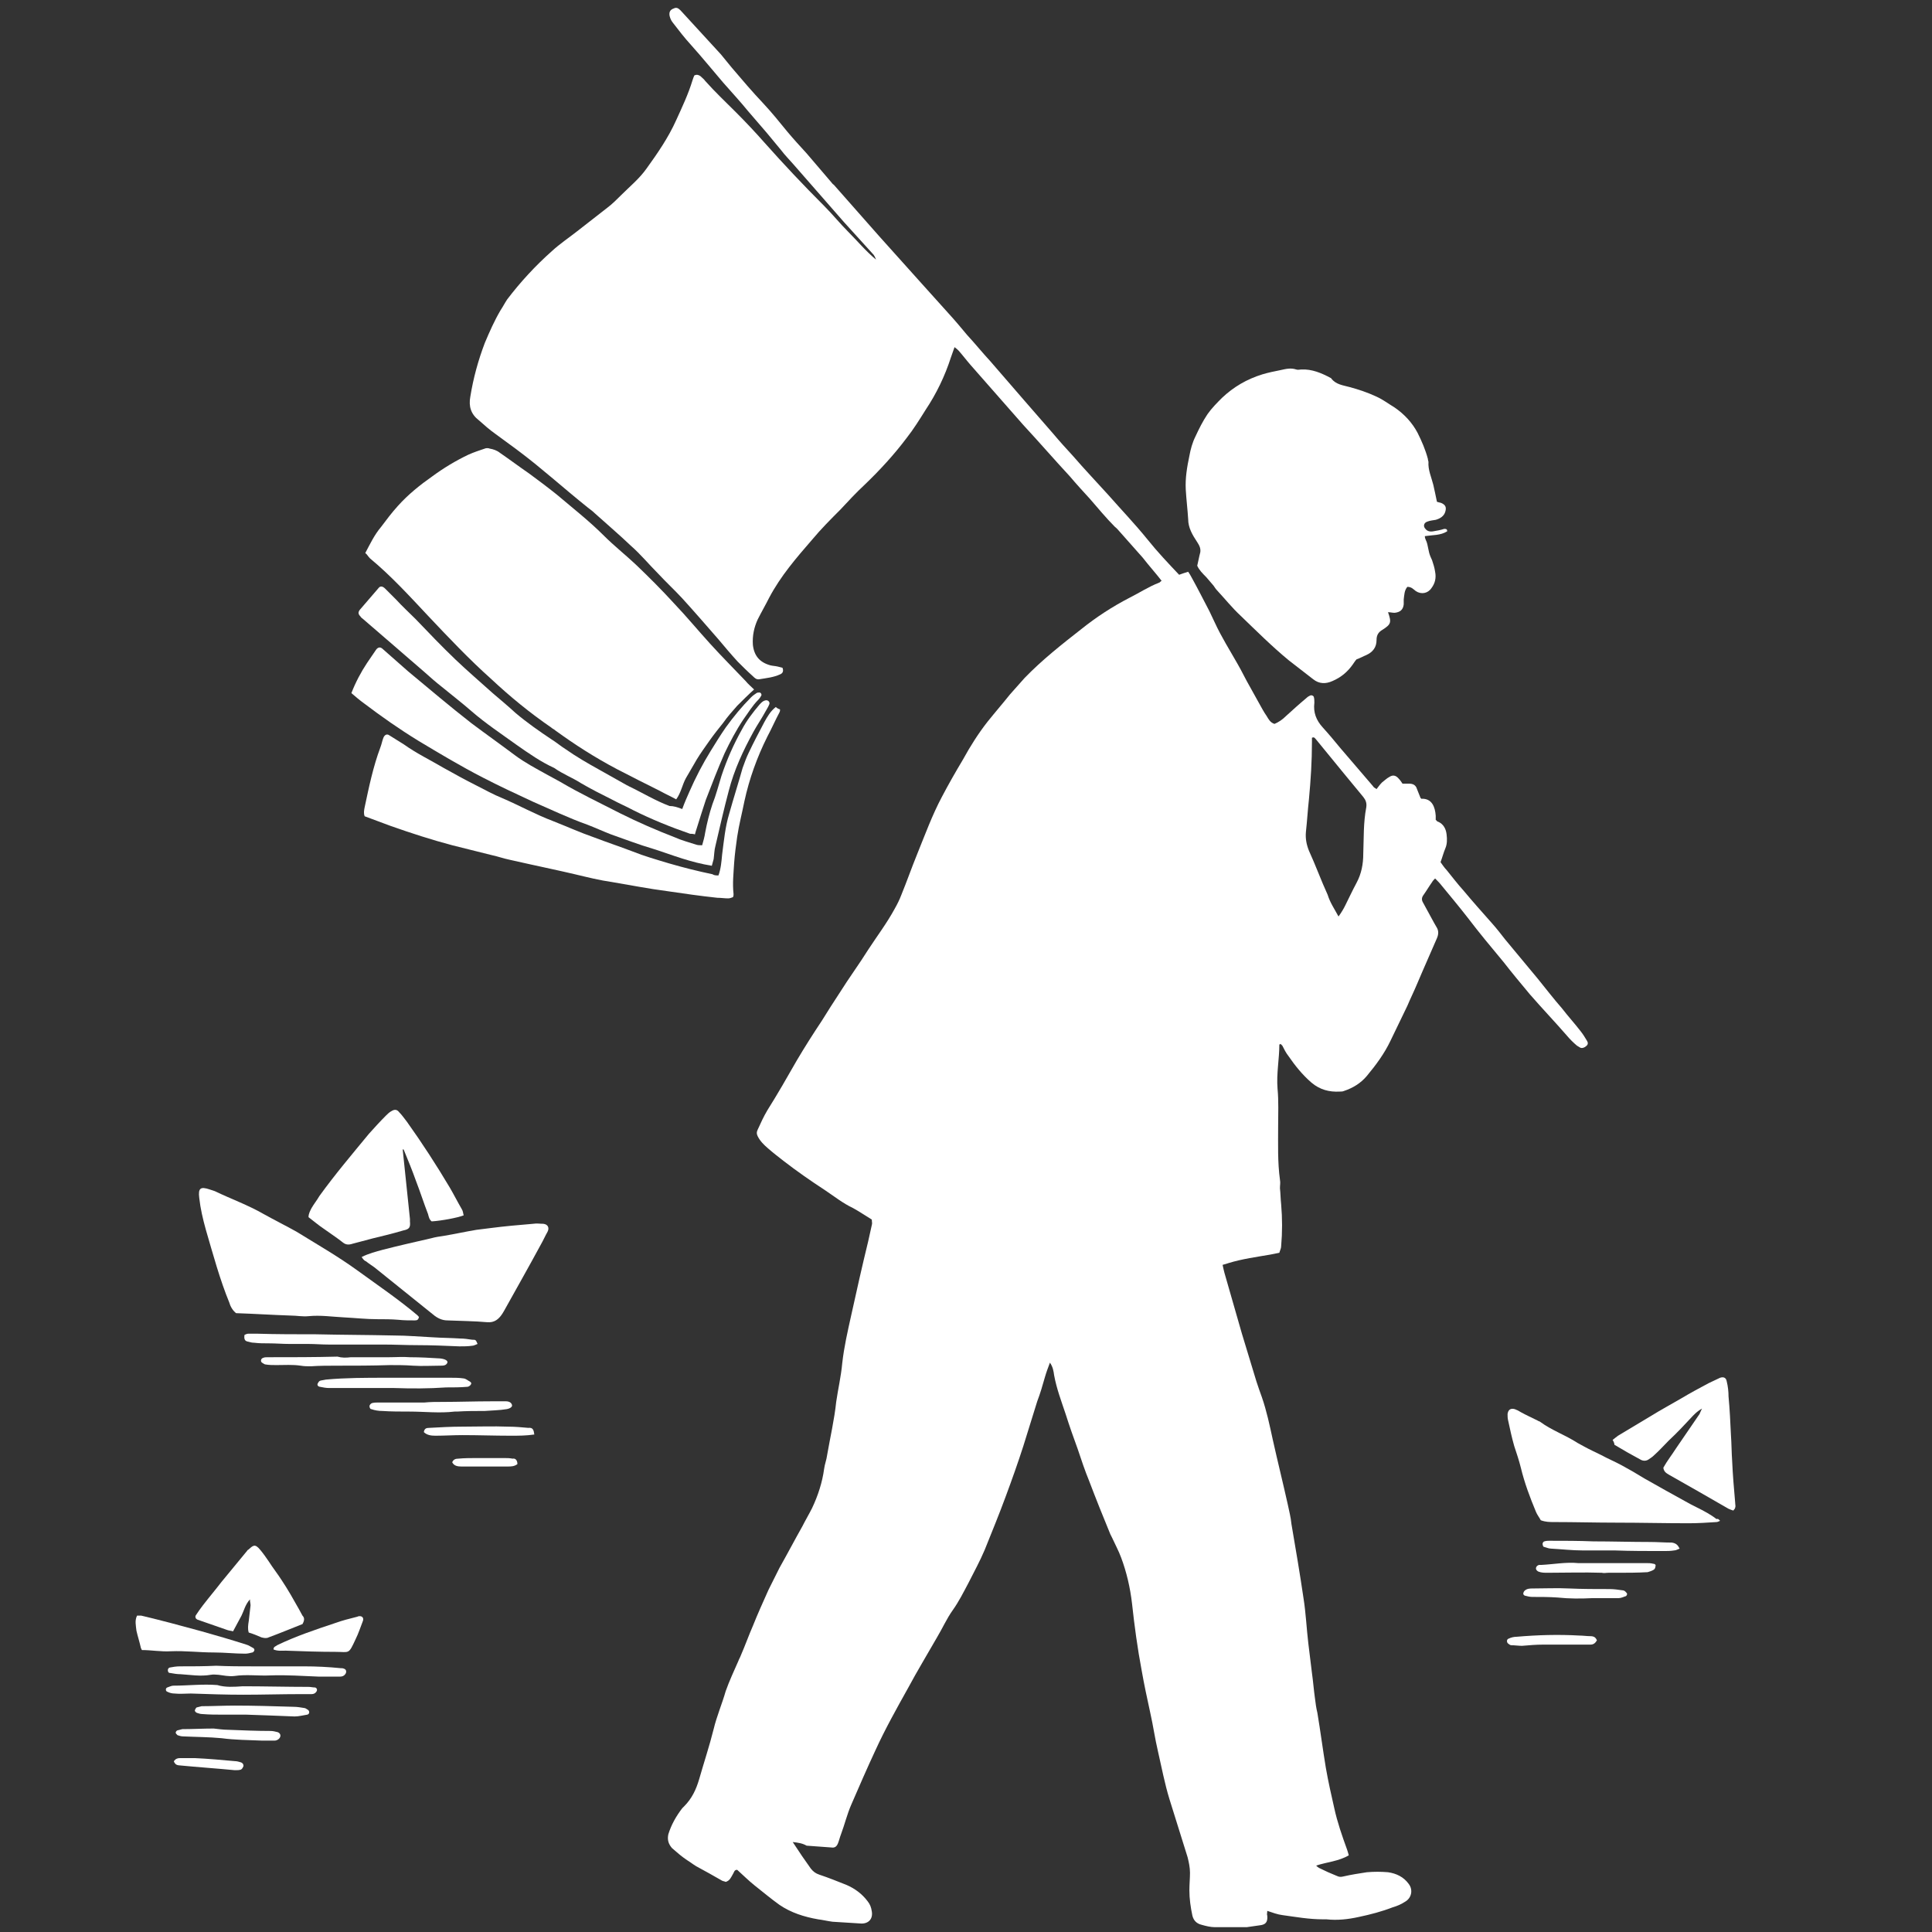 <?xml version="1.0" encoding="UTF-8"?> <svg xmlns="http://www.w3.org/2000/svg" xmlns:xlink="http://www.w3.org/1999/xlink" version="1.1" id="Livello_1" x="0px" y="0px" viewBox="0 0 320 320" style="enable-background:new 0 0 320 320;" xml:space="preserve"><rect x="0" y="0" width="320" height="320" fill="#333333" stroke="none"/> <style type="text/css"> .st0{fill:none;} .st1{fill:#FFFFFF;} </style> <rect class="st0" width="320" height="320"></rect> <g> <path class="st1" d="M131.3,305.1c1.1,1.7,2,3,3,4.4c0.4,0.5,0.8,0.8,1.4,1c1.5,0.5,3,1.1,4.5,1.7c1.4,0.6,2.6,1.5,3.5,2.7 c0.4,0.5,0.6,1,0.7,1.7c0.2,1.2-0.5,2-1.7,2c-1.6-0.1-3.2-0.2-4.8-0.3c-0.8-0.1-1.6-0.3-2.4-0.4c-2.3-0.4-4.5-1.1-6.4-2.4 c-1.4-1-2.7-2.1-4.1-3.2c-1-0.8-1.9-1.7-2.9-2.6c-0.5,0-0.5,0.4-0.7,0.7c-0.3,0.5-0.5,1.1-1.2,1.3c-0.2-0.1-0.4-0.1-0.6-0.2 c-1.4-0.8-2.8-1.6-4.3-2.4c-0.5-0.3-1-0.7-1.5-1c-0.9-0.6-1.7-1.3-2.5-2c-0.6-0.7-0.8-1.4-0.6-2.3c0.5-1.6,1.3-3,2.3-4.3 c0.1-0.1,0.2-0.2,0.3-0.3c1.3-1.3,2-2.8,2.5-4.5c0.8-2.8,1.7-5.5,2.4-8.3c0.5-2.1,1.4-4.2,2-6.3c0.6-1.7,1.4-3.4,2.1-5 c0.1-0.3,0.3-0.6,0.4-0.9c0.7-1.6,1.3-3.3,2-4.9c0.8-2,1.7-4,2.6-6c0.6-1.2,1.2-2.4,1.8-3.6c1.3-2.3,2.5-4.6,3.8-6.9 c0.5-1,1.1-2,1.6-3c1-2.1,1.7-4.3,2-6.5c0.1-0.8,0.4-1.5,0.5-2.3c0.5-2.9,1.2-5.9,1.5-8.8c0.3-2.1,0.8-4.2,1-6.4 c0.3-2.7,0.9-5.3,1.5-8c0.9-4.1,1.8-8.1,2.8-12.2c0.2-0.9,0.4-1.8,0.6-2.7c0.1-0.3,0-0.5,0-0.9c-1-0.6-2-1.3-3.1-1.9 c-1.7-0.8-3.2-2-4.7-3c-2.3-1.5-4.6-3.1-6.8-4.8c-0.9-0.7-1.8-1.4-2.6-2.1c-0.7-0.6-1.3-1.2-1.7-2c-0.2-0.4-0.2-0.7,0-1.1 c0.5-1.1,1-2.2,1.6-3.2c1.7-2.7,3.3-5.5,4.9-8.3c1.3-2.2,2.7-4.4,4.1-6.5c1-1.6,2-3.2,3-4.7c1.5-2.4,3.2-4.7,4.7-7.1 c1.5-2.3,3.1-4.4,4.4-6.8c0.4-0.7,0.8-1.5,1.1-2.3c0.9-2.2,1.7-4.5,2.6-6.7c1.3-3.2,2.5-6.5,4.1-9.5c1.1-2.1,2.3-4.2,3.5-6.2 c1.2-2.2,2.6-4.4,4.1-6.3c1.2-1.5,2.5-3,3.7-4.5c0.8-0.9,1.6-1.8,2.4-2.7c2.9-3,6.2-5.6,9.4-8.1c2.5-2,5.1-3.7,8-5.2 c1.6-0.8,3.1-1.8,4.9-2.5c0.1,0,0.2-0.2,0.4-0.3c-1-1.3-2.1-2.5-3.1-3.8c-1.3-1.5-2.6-2.9-3.9-4.4c-0.2-0.2-0.4-0.5-0.7-0.7 c-1.5-1.5-2.8-3.1-4.2-4.7c-1.1-1.2-2.2-2.4-3.3-3.7c-2.6-2.8-5.1-5.7-7.7-8.5c-2.9-3.3-5.8-6.6-8.7-9.9c-0.7-0.8-1.3-1.6-2-2.4 c-0.2-0.2-0.4-0.4-0.7-0.6c-0.2,0.6-0.4,1.1-0.6,1.7c-1,3.1-2.4,6-4.2,8.7c-1,1.6-2,3.2-3.1,4.6c-2.1,2.8-4.5,5.4-7,7.8 c-1.4,1.3-2.7,2.7-4,4.1c-1.6,1.6-3.2,3.2-4.7,5c-2.6,3-5.2,6-7.1,9.6c-0.6,1.2-1.3,2.4-1.9,3.6c-0.6,1.3-0.9,2.7-0.8,4.2 c0.2,1.8,1.1,2.9,2.9,3.4c0.4,0.1,0.8,0.1,1.2,0.2c0.3,0.1,0.5,0.1,0.8,0.2c0.2,0.5,0.1,0.9-0.4,1.1c-1.1,0.5-2.2,0.6-3.4,0.8 c-0.5,0.1-0.8-0.2-1.1-0.5c-0.9-0.8-1.7-1.6-2.5-2.4c-1.1-1.2-2.2-2.5-3.2-3.7c-2-2.3-4-4.6-6-6.8c-1.3-1.4-2.7-2.7-4-4.1 c-1.5-1.5-2.9-3.2-4.5-4.6c-2-1.9-4-3.6-6-5.4c-0.3-0.3-0.7-0.6-1.1-0.9c-2-1.6-4-3.3-5.9-4.9c-1-0.8-1.9-1.6-2.9-2.4 c-2.1-1.7-4.3-3.3-6.5-4.9c-1-0.7-1.9-1.5-2.8-2.3c-1.3-1-1.7-2.3-1.4-3.9c0.5-3.1,1.3-6,2.4-8.9c0.8-1.9,1.6-3.7,2.6-5.4 c0.4-0.6,0.7-1.2,1.1-1.8c2.2-2.9,4.7-5.6,7.4-8c1.3-1.2,2.8-2.2,4.2-3.3c1.7-1.3,3.3-2.6,5-3.9c0.8-0.6,1.6-1.4,2.3-2.1 c1.4-1.4,3-2.7,4.2-4.4c1.8-2.5,3.6-5.1,4.9-8c1-2.2,2-4.3,2.7-6.6c0.1-0.3,0.2-0.6,0.3-0.8c0.4-0.2,0.7-0.1,1,0.1 c0.3,0.3,0.6,0.5,0.8,0.8c1.6,1.8,3.4,3.5,5.1,5.2c1.6,1.6,3.2,3.3,4.7,5c3.2,3.6,6.5,7.1,9.9,10.5c1.4,1.4,2.6,2.9,4,4.3 c1.5,1.5,2.9,3.2,4.6,4.6c-0.2-0.5-0.2-0.5-0.4-0.8c-1.6-1.8-3.3-3.6-4.9-5.4c-2.8-3.2-5.6-6.4-8.4-9.6c-0.7-0.8-1.4-1.5-2-2.3 c-0.8-1-1.6-1.9-2.4-2.9c-1-1.2-2.1-2.4-3.1-3.6c-1.3-1.6-2.7-3.1-4.1-4.7c-1.8-2.1-3.5-4.2-5.3-6.2c-1.1-1.2-2.1-2.5-3.1-3.8 c-0.3-0.4-0.4-0.7-0.5-1.1c-0.1-0.6,0.1-1,0.7-1.2c0.4-0.2,0.7-0.1,1.1,0.3c2.2,2.4,4.5,4.9,6.7,7.3c0.6,0.7,1.2,1.5,1.8,2.2 c1.7,2,3.4,4,5.2,5.9c1.4,1.5,2.7,3.1,4,4.7c1,1.2,2.1,2.4,3.2,3.6c1.4,1.6,2.7,3.2,4.1,4.8c0.1,0.1,0.2,0.3,0.4,0.4 c2.5,2.8,5,5.7,7.5,8.5c2.3,2.6,4.7,5.2,7,7.8c1.5,1.7,3,3.3,4.5,5c1.1,1.2,2.1,2.4,3.1,3.6c1.3,1.4,2.5,2.9,3.8,4.3 c1.9,2.2,3.9,4.5,5.8,6.7c1.6,1.8,3.1,3.6,4.7,5.4c1,1.2,2.1,2.4,3.2,3.6c1.9,2.2,3.9,4.3,5.8,6.4c2.2,2.5,4.5,4.9,6.6,7.5 c1.6,2,3.4,3.9,5.2,5.8c0.5-0.2,0.9-0.3,1.5-0.5c0.2,0.3,0.4,0.6,0.6,1c1,1.8,1.9,3.6,2.9,5.5c0.3,0.6,0.6,1.3,0.9,1.9 c1.1,2.4,2.5,4.6,3.8,6.9c0.7,1.2,1.3,2.5,2,3.7c0.5,0.9,1,1.8,1.5,2.7c0.4,0.7,0.8,1.5,1.3,2.2c0.3,0.5,0.6,1.1,1.3,1.3 c0.7-0.3,1.3-0.7,1.9-1.3c1.1-1,2.2-2,3.4-3c0.2-0.2,0.4-0.3,0.6-0.4c0.2-0.1,0.5,0,0.6,0.2c0.1,0.3,0.1,0.7,0.1,1 c-0.2,1.6,0.3,2.9,1.4,4.1c1,1.1,2,2.3,2.9,3.4c1.8,2.1,3.6,4.2,5.4,6.3c0.1,0.2,0.3,0.3,0.6,0.5c0.3-0.4,0.6-0.8,0.9-1.1 c0.4-0.3,0.8-0.7,1.2-0.9c0.6-0.4,1.1-0.3,1.6,0.3c0.2,0.2,0.4,0.5,0.6,0.8c0.4,0,0.7,0,1.1,0c0.6,0,1.1,0.2,1.3,0.9 c0.2,0.5,0.4,1,0.6,1.5c0.1,0,0.1,0.1,0.1,0.1c1.8-0.1,2.3,1.4,2.4,2.8c0,0.2,0,0.5,0,0.7c0.2,0.1,0.2,0.3,0.4,0.3 c0.9,0.4,1.3,1.2,1.4,2.1c0.1,0.8,0.1,1.6-0.2,2.3c-0.3,0.7-0.5,1.5-0.8,2.3c0.3,0.4,0.6,0.9,1,1.3c0.9,1.1,1.8,2.3,2.8,3.4 c1.5,1.8,3.1,3.6,4.7,5.4c0.8,0.9,1.5,1.8,2.2,2.7c1.8,2.2,3.6,4.3,5.4,6.5c1.3,1.6,2.6,3.3,4,4.9c1,1.3,2.1,2.5,3.1,3.8 c0.4,0.5,0.7,1,1,1.5c0.2,0.3,0.3,0.6,0,0.9c-0.3,0.3-0.8,0.5-1.1,0.3c-0.2-0.1-0.3-0.2-0.5-0.3c-0.6-0.5-1.2-1.1-1.7-1.7 c-2-2.3-4.1-4.5-6.1-6.8c-1.5-1.8-3-3.6-4.4-5.4c-2-2.4-4-4.8-5.9-7.3c-1.4-1.8-2.9-3.6-4.3-5.3c-0.3-0.4-0.7-0.8-1.1-1.2 c-0.2,0.2-0.4,0.4-0.5,0.6c-0.5,0.7-0.9,1.4-1.4,2.1c-0.3,0.4-0.4,0.8-0.1,1.3c0.6,1.1,1.2,2.2,1.8,3.3c0.1,0.2,0.3,0.5,0.4,0.7 c0.4,0.6,0.4,1.2,0.1,1.9c-0.8,1.8-1.6,3.7-2.4,5.5c-0.3,0.7-0.6,1.4-0.9,2.1c-0.5,1.2-1.1,2.4-1.6,3.6c-0.9,1.9-1.9,3.9-2.8,5.8 c-1,2.1-2.4,4-3.9,5.8c-1,1.2-2.3,2-3.8,2.5c-0.2,0.1-0.5,0.1-0.7,0.1c-1.7,0.1-3.3-0.3-4.7-1.5c-1.5-1.3-2.7-2.8-3.8-4.4 c-0.4-0.5-0.7-1.1-1-1.7c-0.1-0.1-0.2-0.2-0.3-0.3c-0.1,0.1-0.2,0.1-0.2,0.1c0,2.4-0.5,4.8-0.3,7.3c0.2,2.1,0.1,4.2,0.1,6.3 c0,2.9-0.1,5.9,0.3,8.8c0.1,0.5,0,0.9,0,1.4c0.1,0.9,0.1,1.8,0.2,2.7c0.2,2.3,0.2,4.6,0,6.9c0,0.4-0.2,0.7-0.3,1.1 c-0.5,0.1-1,0.2-1.5,0.3c-2.3,0.4-4.6,0.7-6.9,1.4c-0.3,0.1-0.6,0.2-1,0.3c0.1,0.5,0.2,0.9,0.3,1.3c1,3.4,1.9,6.7,2.9,10.1 c0.8,2.6,1.6,5.3,2.4,7.9c0.3,0.9,0.6,1.8,0.9,2.6c0.8,2.3,1.3,4.7,1.8,7c0.8,3.6,1.7,7.2,2.5,10.8c0.2,1,0.5,2.1,0.6,3.2 c0.7,4.1,1.4,8.2,2,12.3c0.4,2.5,0.5,5,0.8,7.5c0.2,1.6,0.4,3.2,0.6,4.9c0.2,1.4,0.3,2.8,0.5,4.2c0.1,0.8,0.2,1.6,0.4,2.4 c0.5,3,0.9,6.1,1.4,9.1c0.4,2.3,0.9,4.5,1.4,6.7c0.5,2.3,1.3,4.6,2.1,6.8c0.1,0.3,0.2,0.6,0.3,1c-1.7,1-3.6,1.1-5.4,1.7 c0.2,0.2,0.3,0.3,0.5,0.4c1,0.5,1.9,0.9,2.9,1.3c0.4,0.2,0.7,0.2,1.1,0.1c1.3-0.3,2.6-0.5,3.9-0.7c1.2-0.1,2.3-0.1,3.5,0 c1.4,0.2,2.6,0.8,3.4,1.9c0.8,1,0.5,2.4-0.6,3c-0.6,0.4-1.3,0.7-2,0.9c-1.8,0.7-3.7,1.2-5.6,1.6c-1.8,0.4-3.6,0.6-5.4,0.4 c-0.2,0-0.4,0-0.6,0c-2.3,0-4.5-0.4-6.7-0.7c-0.8-0.1-1.6-0.4-2.5-0.7c0,0.3-0.1,0.6,0,0.8c0.1,1.1-0.3,1.5-1.3,1.6 c-0.7,0.1-1.4,0.2-2.1,0.3c-1.8,0-3.6,0-5.3,0c-0.7,0-1.5-0.2-2.2-0.4c-0.8-0.2-1.3-0.7-1.5-1.5c-0.3-1.4-0.5-2.8-0.5-4.2 c0-1,0.1-2,0.1-2.9c0-0.9-0.2-1.8-0.4-2.6c-1-3.2-2-6.4-3-9.6c-0.8-2.6-1.3-5.3-1.9-7.9c-0.5-2.1-0.8-4.3-1.3-6.5 c-0.5-2.3-1-4.6-1.4-6.9c-0.7-3.7-1.2-7.4-1.6-11.1c-0.3-2.6-0.9-5.2-1.8-7.6c-0.4-1.1-1-2.2-1.5-3.3c-0.1-0.2-0.2-0.4-0.3-0.6 c-1.2-2.9-2.4-5.9-3.5-8.8c-0.7-1.7-1.3-3.5-1.9-5.3c-0.7-1.9-1.4-3.9-2-5.8c-0.7-2.1-1.5-4.2-1.9-6.4c-0.1-0.7-0.2-1.4-0.7-2.1 c-0.3,0.8-0.6,1.6-0.8,2.3c-0.4,1.4-0.8,2.8-1.3,4.1c-0.8,2.5-1.5,4.9-2.3,7.4c-0.9,2.8-1.9,5.6-2.9,8.3c-1.1,3-2.3,5.9-3.5,8.9 c-0.8,1.9-1.8,3.7-2.7,5.5c-0.8,1.5-1.6,3.1-2.6,4.5c-1,1.4-1.7,3-2.6,4.5c-1.6,2.8-3.3,5.6-4.8,8.4c-1.9,3.4-3.8,6.8-5.4,10.3 c-1.4,3-2.7,6-4,9c-0.7,1.6-1.1,3.3-1.7,4.9c-0.2,0.5-0.3,1-0.5,1.5c-0.2,0.5-0.5,0.8-1.1,0.7c-1.4-0.1-2.7-0.2-4.1-0.3 C132.9,305.3,132.2,305.2,131.3,305.1z M221.7,151.8c0.5-0.7,0.8-1.2,1.1-1.8c0.6-1.2,1.2-2.5,1.9-3.8c0.8-1.5,1.1-3.1,1.1-4.8 c0.1-2.6,0-5.1,0.5-7.7c0.1-0.7-0.1-1.2-0.5-1.7c-1.1-1.3-2.2-2.7-3.3-4c-1.5-1.8-3-3.7-4.5-5.5c-0.2-0.2-0.3-0.5-0.7-0.3 c0,0.2,0,0.4,0,0.7c0,3.2-0.2,6.3-0.5,9.5c-0.2,1.8-0.3,3.6-0.5,5.4c-0.1,1.1,0.1,2.1,0.5,3.1c1.1,2.4,2,4.9,3.1,7.3 C220.3,149.5,221,150.5,221.7,151.8z"></path> <path class="st1" d="M60.5,91.6c0.8-1.5,1.5-3,2.6-4.3c0.9-1.2,1.8-2.4,2.8-3.5c1.7-1.9,3.7-3.5,5.7-4.9c1.9-1.4,3.9-2.6,6-3.6 c0.9-0.4,1.8-0.7,2.7-1c0.2-0.1,0.6-0.1,0.8,0c0.6,0.1,1.2,0.3,1.7,0.7c1.6,1.1,3.2,2.3,4.8,3.4c1.5,1.1,3.1,2.3,4.6,3.5 c2.6,2.2,5.4,4.4,7.8,6.8c1.7,1.7,3.6,3.2,5.3,4.8c2.2,2.1,4.3,4.2,6.4,6.5c2,2.1,3.9,4.4,5.9,6.6c1.9,2.1,3.9,4.1,5.9,6.2 c0.4,0.5,0.9,0.9,1.4,1.4c-1,0.9-1.9,1.8-2.8,2.7c-0.8,0.9-1.6,1.8-2.3,2.8c-0.8,1-1.6,2-2.3,3c-0.7,1-1.5,2.1-2.1,3.1 c-0.6,1-1.2,2.1-1.8,3.1c-0.6,1.1-0.8,2.4-1.6,3.5c-0.9-0.5-1.8-0.9-2.7-1.4c-2.4-1.2-4.8-2.4-7.1-3.6c-3.6-1.9-6.9-4-10.2-6.4 c-0.2-0.2-0.5-0.3-0.7-0.5c-3.5-2.4-6.8-5.1-9.9-8c-3.7-3.3-7.1-6.9-10.5-10.5c-3.1-3.3-6.1-6.6-9.6-9.5 C60.9,92.1,60.8,91.8,60.5,91.6z"></path> <path class="st1" d="M238,83.1c0.2,0.1,0.4,0.1,0.7,0.2c0.7,0.3,0.9,0.7,0.7,1.4c-0.2,0.8-0.9,1.2-1.6,1.4 c-0.5,0.1-0.9,0.1-1.4,0.3c-0.6,0.2-0.7,0.8-0.3,1.2c0.3,0.4,0.8,0.5,1.3,0.4c0.6-0.1,1.2-0.2,1.8-0.4c0.3,0,0.5,0,0.5,0.4 c-1.1,0.7-2.4,0.6-3.7,0.8c0,0.5,0.3,0.8,0.4,1.3c0.1,0.5,0.2,0.9,0.3,1.4c0.1,0.4,0.3,0.9,0.5,1.3c0.2,0.6,0.4,1.2,0.5,1.9 c0.2,1,0,1.9-0.6,2.7c-0.6,0.9-1.7,1.1-2.6,0.5c-0.4-0.3-0.7-0.7-1.4-0.7c-0.5,0.6-0.5,1.3-0.6,2.1c0,0.3,0,0.6,0,0.8 c-0.1,0.9-0.6,1.3-1.5,1.4c-0.4,0-0.7-0.1-1.1-0.1c0.6,1.7,0.5,2-0.9,2.9c-0.7,0.4-1,0.9-1,1.7c0,1.2-0.6,2-1.7,2.5 c-0.5,0.2-1,0.5-1.6,0.7c-0.2,0.2-0.4,0.5-0.6,0.8c-0.9,1.3-2,2.2-3.4,2.8c-1.1,0.5-2.2,0.5-3.2-0.3c-1.3-1-2.7-2.1-4-3.1 c-2.8-2.3-5.4-4.9-8-7.4c-1.4-1.3-2.6-2.8-3.9-4.2c-0.2-0.2-0.4-0.5-0.6-0.8c-0.4-0.5-0.8-0.9-1.2-1.4c-0.6-0.6-1.2-1.2-1.5-1.9 c0.2-0.8,0.3-1.5,0.5-2.2c0.1-0.6-0.1-1.1-0.5-1.7c-0.8-1.2-1.5-2.4-1.5-3.8c-0.1-1.6-0.3-3.2-0.4-4.9c-0.1-1.9,0.2-3.7,0.6-5.6 c0.2-1.1,0.5-2.2,1-3.2c0.6-1.3,1.2-2.5,2-3.7c0.7-1,1.6-1.9,2.4-2.7c1.9-1.8,4.1-3.1,6.7-3.9c1-0.3,2-0.5,3-0.7 c0.9-0.2,1.7-0.4,2.6-0.1c0.3,0.1,0.6,0,0.8,0c1.8-0.1,3.4,0.6,4.9,1.4c0,0,0.1,0,0.1,0.1c0.8,1,1.9,1.1,3,1.4 c1.5,0.4,3,0.9,4.5,1.6c1.1,0.5,2,1.2,3,1.8c1.6,1.1,2.9,2.5,3.8,4.2c0.7,1.4,1.3,2.8,1.7,4.3c0,0.2,0.1,0.4,0.1,0.5 c-0.1,1.3,0.5,2.6,0.8,3.8C237.6,81.2,237.8,82.1,238,83.1z"></path> <path class="st1" d="M119,145c0.4-1.1,0.5-2.3,0.6-3.4c0.3-2.3,0.5-4.6,1.2-6.9c0.7-2.5,1.5-5,2.2-7.5c0.3-0.8,0.6-1.7,1-2.5 c0.8-1.7,1.7-3.4,2.6-5.1c0.5-0.9,1-1.8,1.9-2.5c0.2,0.2,0.4,0.3,0.7,0.4c0,0.2,0,0.3-0.1,0.5c-0.7,1.3-1.3,2.7-2,4 c-1.7,3.4-3,7-3.8,10.7c-0.4,2-0.9,3.9-1.2,5.9c-0.2,1.4-0.4,2.9-0.5,4.3c-0.1,1.7-0.3,3.4-0.1,5.2c0,0.1,0,0.3-0.1,0.5 c-0.3,0.1-0.5,0.2-0.8,0.2c-0.6,0-1.2-0.1-1.8-0.1c-2.8-0.3-5.6-0.7-8.3-1.1c-3.1-0.4-6.1-1-9.1-1.5c-2.1-0.3-4.1-0.8-6.2-1.3 c-1.3-0.3-2.6-0.6-4-0.9c-2.3-0.5-4.6-1-6.8-1.5c-1-0.2-2.1-0.6-3.1-0.8c-2.1-0.5-4.3-1.1-6.4-1.6c-3.4-0.9-6.8-2-10.2-3.2 c-1.4-0.5-2.9-1.1-4.3-1.6c-0.2-0.5-0.1-1,0-1.5c0.7-3.3,1.4-6.7,2.6-9.9c0.2-0.5,0.3-1.1,0.5-1.6c0.2-0.5,0.6-0.7,1-0.4 c0.8,0.5,1.6,1,2.4,1.5c2.1,1.5,4.4,2.6,6.6,3.9c1.8,1,3.6,2,5.4,2.9c1.4,0.7,2.8,1.5,4.3,2.1c2.8,1.2,5.5,2.7,8.4,3.8 c2.3,0.9,4.5,1.9,6.8,2.7c2.1,0.8,4.2,1.5,6.3,2.3c2,0.8,4.1,1.4,6.1,2c2.4,0.7,4.8,1.3,7.2,1.8C118.3,145,118.6,145,119,145z"></path> <path class="st1" d="M117.9,143.4c-1.8-0.3-3.3-0.7-4.9-1.2c-1.6-0.5-3.2-1.1-4.8-1.6c-2.4-0.7-4.7-1.6-7-2.4 c-1.3-0.5-2.6-1.1-3.9-1.6c-3.1-1.1-6-2.5-9-3.8c-2.8-1.3-5.6-2.6-8.3-4c-3.7-1.9-7.2-4-10.7-6.1c-3.1-1.9-6.1-4-9-6.2 c-0.7-0.5-1.4-1.1-2.1-1.7c0.7-1.8,1.6-3.5,2.6-5c0.5-0.7,1-1.5,1.5-2.2c0.3-0.4,0.7-0.5,1.1-0.1c1.4,1.2,2.8,2.5,4.2,3.7 c3.5,2.9,6.9,5.8,10.5,8.6c2.4,1.8,4.8,3.5,7.2,5.3c1.6,1.2,3.5,2.2,5.3,3.2c0.7,0.4,1.5,0.8,2.2,1.2c3.2,1.9,6.6,3.5,9.9,5.2 c3,1.5,6,2.8,9.1,4c1.1,0.5,2.3,0.8,3.5,1.2c0.3,0.1,0.6,0.1,1,0.1c0.2-0.7,0.4-1.4,0.5-2.1c0.3-1.6,0.7-3.2,1.2-4.7 c0.6-1.5,1-3.1,1.5-4.7c0.9-2.7,2-5.2,3.4-7.7c0.8-1.5,1.8-2.8,2.9-4.1c0.3-0.3,0.5-0.6,1-0.7c0.4-0.1,0.8,0.3,0.6,0.7 c-0.2,0.5-0.5,0.9-0.7,1.3c-0.6,1.1-1.3,2.1-1.9,3.2c-1.7,3.1-3.2,6.3-4.1,9.8c-0.8,3-1.5,6.1-2.2,9.1c-0.2,0.7-0.2,1.5-0.3,2.2 C118.1,142.7,118,143,117.9,143.4z"></path> <path class="st1" d="M69.4,218.1c-0.1,0.5-0.3,0.6-0.7,0.6c-0.9,0-1.8,0-2.7-0.1c-1.2-0.1-2.3-0.1-3.5-0.1c-1.8,0-3.6-0.2-5.5-0.3 c-2-0.1-3.9-0.4-5.9-0.2c-1,0.1-2-0.1-2.9-0.1c-3-0.1-6.1-0.3-9.1-0.4c-0.5-0.4-0.9-1-1.1-1.7c-1.6-3.9-2.7-8-3.9-12.1 c-0.5-1.8-0.9-3.5-1.1-5.3c-0.2-1.6,0.2-1.9,1.7-1.4c0.3,0.1,0.6,0.2,0.9,0.3c2.7,1.3,5.5,2.3,8.1,3.8c1.8,1,3.6,1.9,5.4,2.9 c3.4,2.1,6.9,4.1,10.2,6.5c3.3,2.4,6.7,4.7,9.9,7.4C69.2,217.9,69.2,218,69.4,218.1z"></path> <path class="st1" d="M113,134c0.4-1.1,0.8-2,1.2-2.9c1-2.3,2.2-4.6,3.5-6.7c0.8-1.3,1.6-2.6,2.5-3.9c1.3-1.8,2.7-3.5,4.2-5 c0.3-0.3,0.6-0.5,0.9-0.7c0.1-0.1,0.4-0.1,0.5-0.1c0.2,0,0.4,0.3,0.3,0.5c-0.1,0.2-0.3,0.5-0.5,0.7c-1,1-1.7,2.2-2.5,3.3 c-1.2,1.8-2.2,3.7-3.1,5.6c-1.1,2.5-2.1,5.1-3.1,7.7c-0.5,1.5-1,3.1-1.5,4.7c-0.1,0.3-0.2,0.6-0.3,1c-0.3-0.1-0.6-0.1-0.8-0.1 c-3.2-1.1-6.4-2.4-9.4-3.9c-1.1-0.6-2.3-1.1-3.4-1.7c-1.8-0.9-3.6-1.8-5.3-2.8c-1.4-0.9-3-1.5-4.4-2.5c-2.2-1-4.2-2.4-6.2-3.8 c-2.5-1.8-5.2-3.6-7.5-5.6c-1.6-1.4-3.3-2.7-5-4.1c-0.9-0.7-1.8-1.5-2.7-2.3c-1.7-1.5-3.5-3-5.2-4.5c-1.7-1.5-3.4-2.9-5.1-4.4 c-0.1-0.1-0.3-0.2-0.4-0.4c-0.4-0.4-0.4-0.7-0.1-1.1c1-1.2,2.1-2.4,3.1-3.6c0.3-0.4,0.7-0.3,1.1,0.1c0.6,0.6,1.2,1.2,1.8,1.8 c1,1.1,2.1,2.1,3.2,3.2c2.2,2.3,4.4,4.6,6.7,6.8c2,1.9,4.1,3.7,6.1,5.5c1.3,1.1,2.6,2.2,3.8,3.3c1.9,1.6,3.9,3,6,4.4 c0.8,0.5,1.5,1.1,2.3,1.6c1.7,1.2,3.6,2.3,5.4,3.3c1.6,0.9,3.2,1.8,4.8,2.7c0.1,0,0.2,0.1,0.2,0.1c2.3,1.1,4.4,2.4,6.8,3.3 C111.6,133.5,112.2,133.7,113,134z"></path> <path class="st1" d="M284.9,251.9c-0.3,0.1-0.4,0.2-0.6,0.2c-1.5,0.1-3.1,0.2-4.6,0.2c-4,0-7.9-0.1-11.9-0.1 c-3.5,0-6.9-0.1-10.4-0.1c-0.7,0-1.4,0-2.2-0.3c-0.2-0.4-0.6-0.9-0.8-1.4c-1-2.4-1.9-4.8-2.5-7.3c-0.3-1.2-0.7-2.4-1.1-3.6 c-0.4-1.4-0.7-2.8-1-4.2c-0.1-0.4-0.1-0.7-0.1-1.1c0.1-0.7,0.5-1,1.2-0.8c0.3,0.1,0.7,0.3,1,0.5c0.9,0.5,1.8,0.9,2.8,1.4 c0.1,0.1,0.3,0.1,0.4,0.2c1.9,1.4,4.2,2.2,6.2,3.5c0.4,0.2,0.7,0.4,1.1,0.6c0.9,0.5,1.8,0.9,2.8,1.4c1.1,0.6,2.3,1.1,3.4,1.7 c1.3,0.7,2.5,1.4,3.8,2.2c2.3,1.3,4.6,2.6,6.8,3.8c1.2,0.7,2.4,1.2,3.6,1.9c0.5,0.3,1,0.6,1.5,1 C284.6,251.5,284.7,251.7,284.9,251.9z"></path> <path class="st1" d="M59.9,208.2c1.2-0.6,2.4-0.9,3.5-1.2c2.7-0.7,5.4-1.3,8-1.9c0.7-0.2,1.4-0.3,2.1-0.4c1.8-0.3,3.6-0.7,5.4-1 c0.8-0.1,1.6-0.2,2.4-0.3c2.3-0.3,4.6-0.5,7-0.7c0.6-0.1,1.1,0,1.7,0c0.8,0.1,1,0.7,0.7,1.3c-0.4,0.7-0.7,1.4-1.1,2.1 c-2,3.7-4.1,7.4-6.1,11c-0.1,0.2-0.2,0.3-0.3,0.5c-0.6,0.9-1.3,1.5-2.5,1.4c-2.2-0.2-4.4-0.2-6.6-0.3c-0.9,0-1.7-0.4-2.4-1 c-3.2-2.6-6.5-5.2-9.7-7.8c-0.4-0.3-0.9-0.6-1.4-1C60.3,208.8,60.1,208.5,59.9,208.2z"></path> <path class="st1" d="M66.7,190.4c0.4,3.8,0.8,7.7,1.2,11.5c0,0.1,0,0.3,0,0.4c0.1,1-0.1,1.3-1.1,1.5c-1.7,0.5-3.3,0.9-5,1.3 c-1.1,0.3-2.3,0.6-3.4,0.9c-0.6,0.2-1.1,0.2-1.6-0.2c-1-0.8-2.1-1.5-3.2-2.3c-0.9-0.6-1.7-1.3-2.5-1.9c0-0.6,0.3-1.1,0.5-1.5 c0.4-0.7,0.9-1.3,1.3-2c2.6-3.6,5.4-6.9,8.2-10.3c0.9-1,1.8-2,2.8-3c0.3-0.3,0.6-0.6,1-0.8c0.5-0.3,0.9-0.2,1.2,0.2 c0.5,0.5,0.9,1.1,1.3,1.6c2.5,3.5,4.9,7.2,7.1,10.9c0.7,1.2,1.3,2.4,2,3.6c0.2,0.3,0.2,0.7,0.3,1c-1,0.4-3.7,0.9-5.3,1 c-0.4-0.3-0.5-0.8-0.6-1.2c-0.7-1.8-1.3-3.7-2-5.5c-0.6-1.7-1.3-3.4-2-5.1c-0.1-0.2-0.2-0.3-0.3-0.5 C66.9,190.4,66.8,190.4,66.7,190.4z"></path> <path class="st1" d="M267.1,238.5c0.4-0.3,0.6-0.5,0.9-0.7c1.8-1.1,3.7-2.2,5.5-3.3c1.6-1,3.3-1.9,5-2.9c1.5-0.9,3-1.7,4.5-2.5 c0.6-0.3,1.3-0.6,1.9-0.9c0.6-0.2,1,0,1.1,0.6c0.2,0.8,0.3,1.7,0.3,2.5c0.2,2.1,0.3,4.3,0.4,6.4c0.1,1.4,0.1,2.9,0.2,4.3 c0.1,2.3,0.3,4.6,0.5,6.9c0,0.3,0.1,0.6,0,0.8c0,0.2-0.2,0.3-0.3,0.5c-0.3-0.1-0.6-0.2-0.8-0.3c-3.3-1.9-6.6-3.8-9.8-5.6 c-0.5-0.3-0.9-0.5-1-1.2c0.6-1.1,1.4-2.1,2.1-3.2c1.3-1.9,2.6-3.8,3.9-5.7c0.1-0.2,0.2-0.5,0.4-0.9c-0.7,0.4-1.1,0.8-1.5,1.2 c-1.3,1.4-2.6,2.8-4,4.1c-0.8,0.8-1.6,1.7-2.5,2.5c-0.2,0.2-0.5,0.4-0.8,0.6c-0.4,0.3-0.9,0.3-1.3,0.1c-1.5-0.8-2.9-1.6-4.4-2.5 C267.4,239.1,267.3,238.8,267.1,238.5z"></path> <path class="st1" d="M50.1,269c-1.8,0.7-3.7,1.5-5.6,2.2c-0.4,0.2-0.8,0.1-1.2,0c-0.7-0.3-1.4-0.6-2.1-0.8c-0.2-0.6-0.1-1.3,0-1.9 c0.1-0.9,0.2-1.8,0.3-2.6c0-0.3-0.1-0.5-0.1-1c-0.8,0.9-1,1.9-1.4,2.7c-0.5,0.9-0.9,1.7-1.4,2.6c-0.3-0.1-0.6-0.1-0.9-0.2 c-1.5-0.5-3.1-1.1-4.6-1.6c-0.2-0.1-0.4-0.1-0.5-0.2c-0.2-0.1-0.3-0.4-0.2-0.6c0.4-0.6,0.8-1.2,1.2-1.7c1-1.3,2.1-2.6,3.1-3.9 c1.4-1.7,2.8-3.4,4.2-5.1c0.1-0.1,0.1-0.2,0.2-0.2c0.8-0.7,1.1-1.1,2,0c0.5,0.6,1,1.3,1.4,1.9c0.7,1.1,1.5,2.1,2.2,3.2 c1,1.5,1.9,3.1,2.8,4.7c0.2,0.4,0.4,0.7,0.6,1.1C50.4,267.9,50.5,268.3,50.1,269z"></path> <path class="st1" d="M22.7,267.6c0.3,0,0.5,0,0.7,0c3.4,0.8,6.7,1.7,10,2.6c2.5,0.7,4.9,1.4,7.4,2.2c0.4,0.1,0.8,0.4,1.2,0.6 c0.1,0.1,0.2,0.3,0.1,0.4c0,0.1-0.2,0.3-0.3,0.3c-0.4,0.1-0.8,0.2-1.2,0.2c-1.7,0-3.4-0.2-5.2-0.2c-2.4,0-4.7-0.3-7.1-0.2 c-1.6,0.1-3.2-0.2-4.8-0.2c-0.1-0.2-0.2-0.4-0.2-0.5c-0.2-0.9-0.5-1.8-0.7-2.7C22.5,269.2,22.3,268.4,22.7,267.6z"></path> <path class="st1" d="M79.1,222.6c-0.3,0.1-0.6,0.3-0.9,0.3c-0.7,0.1-1.4,0.1-2.1,0.1c-2.3-0.1-4.7-0.2-7-0.2 c-1.9,0-3.7-0.1-5.6-0.1c-1.5,0-3.1,0-4.6,0c-1.5,0-3,0-4.5,0c-1.1,0-2.2-0.1-3.4-0.1c-1,0-2.1,0-3.1,0c-1.1,0-2.2-0.1-3.4-0.1 c-0.8,0-1.6,0-2.4-0.1c-0.4,0-0.7-0.1-1.1-0.2c-0.5-0.1-0.6-0.5-0.5-1.1c0.2-0.1,0.4-0.2,0.7-0.2c0.4,0,0.8,0,1.3,0 c3.3,0.1,6.5,0.1,9.8,0.1c4.3,0.1,8.7,0.1,13,0.2c2.1,0,4.3,0.2,6.4,0.3c1.5,0.1,3,0.1,4.5,0.2c0.7,0,1.3,0.1,2,0.2 C78.8,221.9,78.8,221.9,79.1,222.6z"></path> <path class="st1" d="M45.3,273.2c0-0.5,0.4-0.5,0.6-0.7c3.1-1.5,6.4-2.6,9.7-3.7c1.1-0.4,2.3-0.7,3.5-1c0.1,0,0.2-0.1,0.3-0.1 c0.6-0.1,0.9,0.3,0.7,0.8c-0.4,1-0.7,2-1.2,3c-1.2,2.6-1,2.1-3.3,2.1c-2.8,0-5.5-0.1-8.3-0.2C46.7,273.4,46,273.5,45.3,273.2z"></path> <path class="st1" d="M42.1,276c2.8,0,5.5,0,8.3,0c2,0,4,0.1,6,0.3c0.2,0,0.4,0,0.6,0.1c0.3,0.1,0.4,0.4,0.3,0.7 c-0.2,0.4-0.5,0.6-1,0.6c-1.2,0-2.3,0-3.5,0c-2.7-0.1-5.3-0.3-8-0.2c-2,0.1-4-0.2-6,0.1c-0.9,0.1-1.8-0.1-2.6-0.2 c-0.4,0-0.8-0.1-1.3,0c-1.7,0.3-3.4,0-5-0.1c-0.6,0-1.1-0.1-1.7-0.2c-0.3,0-0.4-0.2-0.4-0.5c0-0.2,0.2-0.4,0.3-0.4 c0.5-0.1,1.1-0.2,1.7-0.2c2,0,4,0,6-0.1C37.9,276,40,276,42.1,276C42.1,276,42.1,276,42.1,276z"></path> <path class="st1" d="M58.1,224.8c2.1,0,4.2,0,6.3,0c1.2,0,2.3-0.1,3.5,0c1.7,0,3.4,0.1,5,0.2c0.9,0.1,1.3,0.4,1.2,0.7 c-0.2,0.5-0.7,0.5-1.2,0.5c-1.5,0-3,0.1-4.5,0c-1.3-0.1-2.5-0.1-3.8-0.1c-2.9,0.1-5.9,0.1-8.8,0.1c-1.4,0-2.9,0-4.3,0.1 c-0.6,0-1.1,0-1.7-0.1c-1.3-0.2-2.7-0.1-4-0.1c-0.6,0-1.2,0-1.8-0.1c-0.2,0-0.4-0.2-0.6-0.3c-0.3-0.2-0.2-0.7,0.2-0.8 c0.2-0.1,0.5-0.1,0.7-0.1c3.9,0,7.8,0,11.6-0.1C56.6,224.9,57.3,224.9,58.1,224.8C58.1,224.9,58.1,224.9,58.1,224.8z"></path> <path class="st1" d="M65.3,229.9c-1.5,0-3,0-4.5,0c-2.1,0-4.2,0-6.3,0c-0.5,0-1-0.1-1.5-0.2c-0.2,0-0.5-0.2-0.4-0.5 c0.1-0.2,0.2-0.4,0.4-0.5c0.3-0.1,0.6-0.1,1-0.2c3.3-0.3,6.6-0.3,9.9-0.3c3.6,0,7.2,0,10.8,0c0.7,0,1.3,0,2,0.1 c0.3,0,0.6,0.2,0.9,0.4c0.2,0.1,0.6,0.3,0.4,0.6c-0.1,0.2-0.4,0.4-0.6,0.4c-1.2,0.1-2.3,0.1-3.5,0.1C71,230,68.2,230,65.3,229.9 C65.3,230,65.3,230,65.3,229.9z"></path> <path class="st1" d="M40.2,279.3c3.6,0,7.3,0.1,10.9,0.1c0.4,0,0.7,0.1,1.1,0.1c0.3,0.1,0.4,0.4,0.2,0.7c-0.2,0.3-0.5,0.4-0.8,0.4 c-0.6,0-1.2,0-1.8,0c-3.2,0-6.4,0.1-9.5,0.1c-2.9,0-5.8-0.1-8.7-0.2c-0.9,0-1.8,0.1-2.7,0c-0.4,0-0.8-0.1-1.2-0.3 c-0.3-0.1-0.3-0.6,0-0.7c0.3-0.1,0.7-0.3,1-0.3c2.4,0,4.9-0.3,7.3-0.1C37.3,279.5,38.8,279.4,40.2,279.3 C40.2,279.4,40.2,279.3,40.2,279.3z"></path> <path class="st1" d="M73.6,232.2c2.3,0,5.1-0.1,7.9-0.1c0.7,0,1.5,0,2.2,0c0,0,0.1,0,0.1,0c0.5,0,0.9,0.2,1,0.6 c0.1,0.3-0.3,0.6-0.9,0.7c-1.2,0.2-2.4,0.2-3.6,0.3c-1.5,0-3.1,0-4.6,0.1c-0.1,0-0.3,0-0.4,0c-2.5,0.3-5,0-7.5,0 c-1.5,0-3,0-4.5-0.1c-0.6,0-1.2-0.1-1.8-0.3c-0.2,0-0.3-0.3-0.3-0.5c0-0.2,0.2-0.4,0.4-0.5c0.4-0.1,0.7-0.1,1.1-0.1 c2.5,0,5,0,7.6,0C71.3,232.2,72.2,232.2,73.6,232.2z"></path> <path class="st1" d="M278.2,256.5c-0.3,0.1-0.6,0.3-0.9,0.3c-0.6,0.1-1.2,0.1-1.8,0.1c-2.7,0-5.4,0-8.1-0.1c-1.8,0-3.5,0-5.3,0 c-1.7,0-3.4-0.2-5.2-0.3c-0.4,0-0.8-0.2-1.2-0.3c-0.1,0-0.2-0.3-0.2-0.5c0-0.2,0.2-0.4,0.3-0.4c0.3-0.1,0.6-0.1,0.8-0.1 c2.4,0,4.9,0,7.3,0.1c3.1,0,6.2,0.1,9.4,0.1c1.2,0,2.4,0.1,3.6,0.1C277.6,255.6,277.9,255.9,278.2,256.5z"></path> <path class="st1" d="M264.7,258.9c2.7,0,5.3,0,8,0c0.4,0,0.7,0,1.1,0.1c0.3,0,0.5,0.2,0.4,0.4c0,0.2-0.1,0.5-0.3,0.6 c-0.3,0.2-0.7,0.3-1,0.4c-1.7,0.1-3.4,0.1-5,0.1c-0.5,0-1,0-1.5,0c-0.4,0-0.7,0.1-1.1,0c-3-0.1-6,0-9,0c-0.5,0-1,0-1.5-0.2 c-0.2-0.1-0.4-0.3-0.4-0.5c0-0.3,0.2-0.5,0.5-0.6c0.1,0,0.3,0,0.4,0c2-0.1,4.1-0.5,6.1-0.3C262.6,258.9,263.6,258.9,264.7,258.9 C264.7,258.9,264.7,258.9,264.7,258.9z"></path> <path class="st1" d="M40.8,284c-0.8,0-2.3,0-3.8,0c-1.2,0-2.3,0-3.5-0.1c-0.3,0-0.6-0.1-0.9-0.2c-0.2-0.1-0.4-0.3-0.3-0.5 c0.1-0.2,0.2-0.4,0.3-0.4c0.3-0.1,0.5-0.1,0.8-0.2c1.8,0,3.6-0.1,5.5-0.1c3.2,0,6.4,0.1,9.7,0.2c0.6,0,1.2,0.1,1.8,0.2 c0.2,0,0.4,0.2,0.6,0.3c0.3,0.2,0.3,0.7-0.1,0.8c-0.7,0.1-1.4,0.3-2.1,0.3C46.3,284.2,43.9,284.1,40.8,284z"></path> <path class="st1" d="M37.6,286.5c2.6,0.1,4.9,0.2,7.2,0.2c0.4,0,0.8,0.1,1.2,0.2c0.5,0.2,0.6,0.7,0.2,1.1c-0.2,0.2-0.5,0.3-0.7,0.3 c-0.7,0-1.4,0-2.1,0c-2.2-0.1-4.5-0.1-6.7-0.4c-2.1-0.2-4.3-0.2-6.4-0.3c-0.3,0-0.6-0.1-0.9-0.2c-0.1-0.1-0.3-0.3-0.3-0.4 c0-0.2,0.2-0.4,0.3-0.4c0.3-0.1,0.5-0.1,0.8-0.2c1.7,0,3.4-0.1,5.2-0.1C36.2,286.4,37.1,286.5,37.6,286.5z"></path> <path class="st1" d="M263.8,264.7c-2,0.1-3.9,0.1-5.8-0.1c-1.4-0.1-2.8-0.1-4.2-0.1c-0.4,0-0.8-0.1-1.2-0.2c-0.1,0-0.3-0.2-0.3-0.3 c0-0.2,0.1-0.4,0.2-0.5c0.4-0.4,0.9-0.4,1.4-0.4c2,0,4-0.1,6,0c2.2,0.1,4.5,0.1,6.7,0.1c0.7,0,1.4,0.1,2.1,0.2 c0.2,0,0.4,0.1,0.5,0.2c0.1,0.1,0.3,0.3,0.3,0.4c0,0.1-0.1,0.4-0.3,0.4c-0.3,0.1-0.7,0.3-1.1,0.3c-1.2,0-2.4,0-3.6,0 C264.3,264.7,264,264.7,263.8,264.7z"></path> <path class="st1" d="M88.5,237.6c-1.4,0.2-2.6,0.2-3.9,0.2c-2.7,0-5.3-0.1-8-0.1c-1.5,0-3,0.1-4.5,0.1c-0.7,0-1.4-0.1-1.9-0.6 c0.1-0.6,0.4-0.7,0.9-0.7c1.8-0.1,3.6-0.2,5.4-0.2c2.6,0,5.1-0.1,7.7,0c1.1,0,2.2,0.1,3.3,0.2C88.3,236.4,88.4,236.9,88.5,237.6z"></path> <path class="st1" d="M264.5,271.7c-0.3,0.5-0.6,0.7-1.1,0.7c-0.4,0-0.8,0-1.3,0c-2.2,0-4.3,0-6.5,0c-1.2,0-2.3,0.1-3.5,0.2 c-0.6,0-1.2-0.1-1.8-0.1c-0.1,0-0.3-0.1-0.4-0.2c-0.4-0.2-0.4-0.8,0-0.9c0.4-0.2,0.9-0.3,1.3-0.3c3.5-0.3,6.9-0.4,10.4-0.2 c0.6,0,1.2,0.1,1.8,0.1C264,271,264.3,271.2,264.5,271.7z"></path> <path class="st1" d="M28.8,291.7c0.3-0.4,0.6-0.5,1-0.5c0.8,0,1.7,0,2.5,0c2.2,0.1,4.4,0.3,6.6,0.5c0.3,0,0.7,0.1,1,0.2 c0.3,0.1,0.5,0.4,0.4,0.7c-0.1,0.2-0.2,0.4-0.4,0.5c-0.3,0.1-0.6,0.1-1,0.1c-3.1-0.3-6.1-0.5-9.2-0.8c-0.2,0-0.5-0.1-0.6-0.2 C28.9,292,28.8,291.8,28.8,291.7z"></path> <path class="st1" d="M85.7,242.5c-0.5,0.4-1.1,0.4-1.6,0.4c-1.8,0-3.6,0-5.3,0c-0.8,0-1.6,0-2.4,0c-0.6,0-1.2-0.1-1.5-0.7 c0.2-0.5,0.6-0.6,1-0.6c1-0.1,2.1-0.1,3.1-0.1c1.5,0,3,0,4.5,0c0.5,0,0.9,0,1.4,0.1C85.4,241.5,85.7,241.9,85.7,242.5z"></path> </g> </svg> 